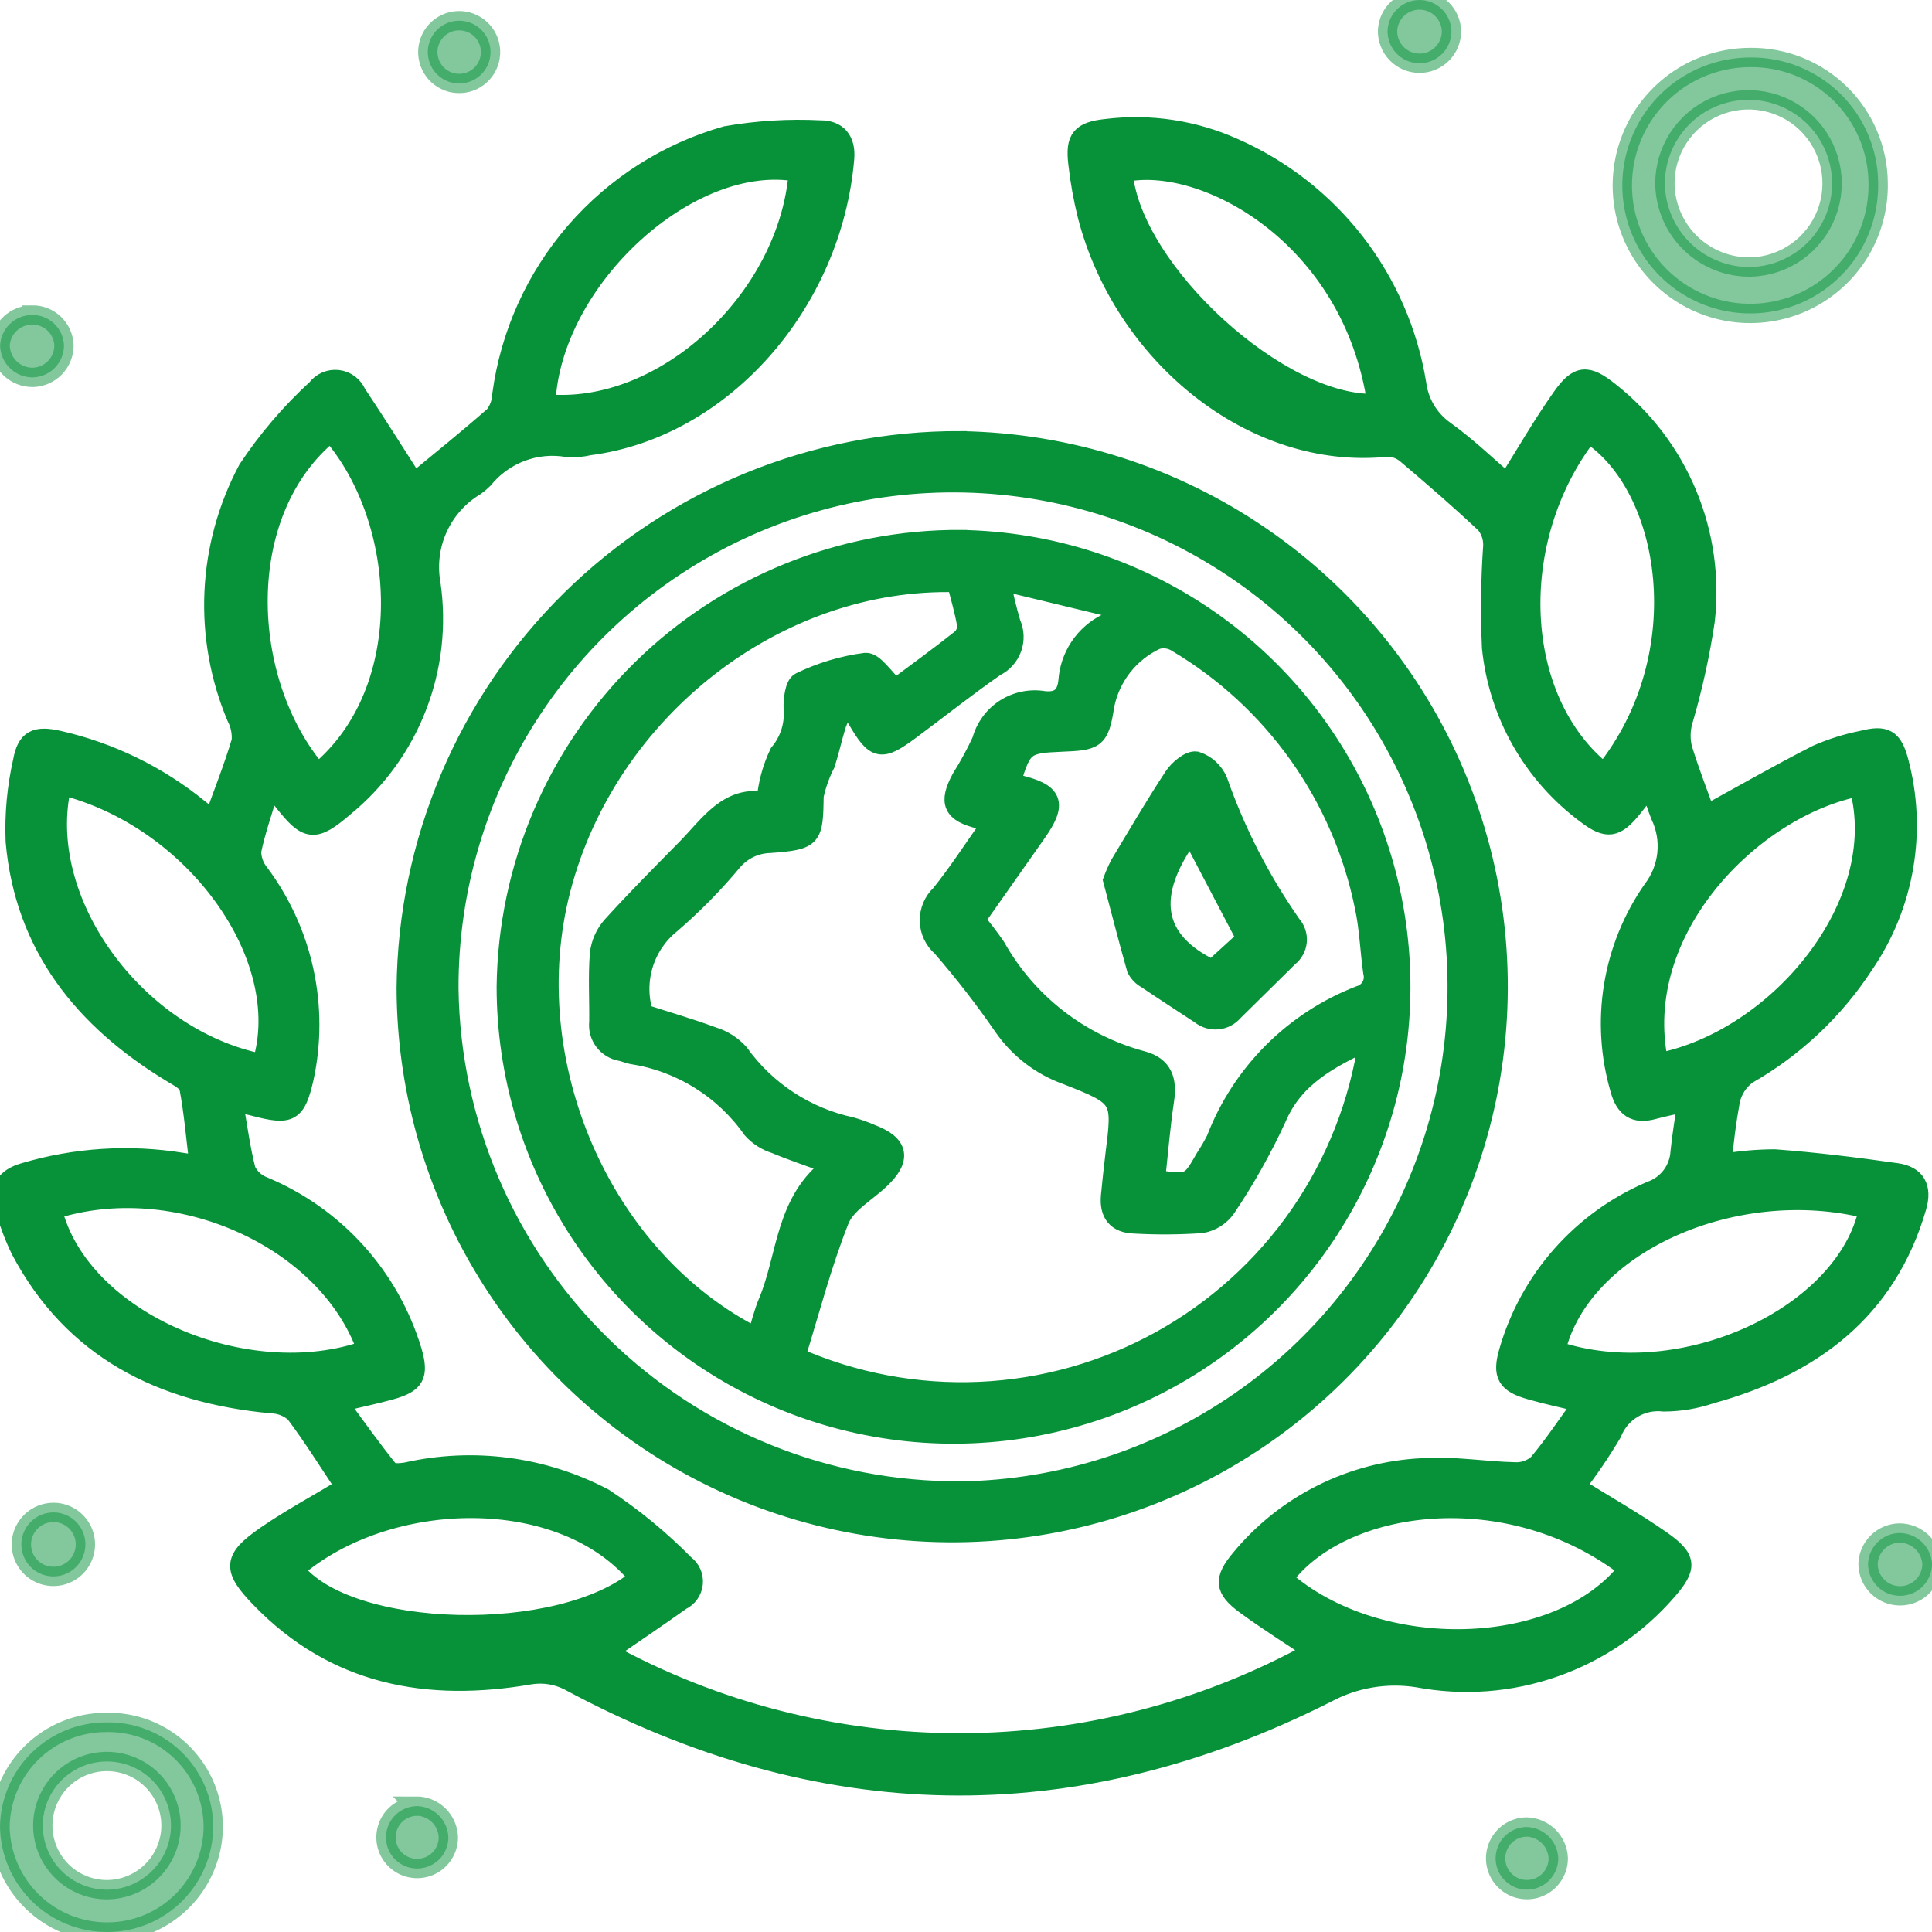 <?xml version="1.0" encoding="UTF-8"?> <svg xmlns="http://www.w3.org/2000/svg" width="60" height="60" viewBox="0 0 60 60" fill="none"><g clip-path="url(#clip0_2699_3078)"><path opacity="0.5" d="M58.328 5.679C58.344 6.468 58.125 7.244 57.699 7.908C57.272 8.571 56.658 9.093 55.934 9.407C55.21 9.72 54.409 9.811 53.634 9.668C52.858 9.524 52.143 9.153 51.578 8.602C51.014 8.05 50.627 7.344 50.466 6.571C50.305 5.799 50.377 4.996 50.674 4.265C50.97 3.534 51.478 2.908 52.131 2.466C52.785 2.025 53.555 1.788 54.344 1.785C54.862 1.778 55.376 1.873 55.856 2.065C56.337 2.257 56.776 2.542 57.146 2.904C57.516 3.265 57.811 3.697 58.014 4.173C58.217 4.65 58.324 5.162 58.328 5.679ZM54.382 8.292C54.893 8.277 55.388 8.11 55.804 7.814C56.221 7.518 56.541 7.106 56.725 6.629C56.908 6.152 56.947 5.631 56.836 5.133C56.725 4.634 56.469 4.178 56.101 3.824C55.733 3.47 55.268 3.232 54.765 3.141C54.262 3.05 53.744 3.109 53.274 3.311C52.805 3.513 52.406 3.849 52.126 4.278C51.847 4.706 51.7 5.207 51.705 5.718C51.711 6.063 51.785 6.403 51.923 6.719C52.062 7.036 52.261 7.322 52.509 7.561C52.758 7.8 53.052 7.988 53.373 8.113C53.694 8.239 54.037 8.3 54.382 8.292ZM3.289 53.491C3.723 53.48 4.155 53.556 4.559 53.714C4.963 53.872 5.331 54.11 5.642 54.413C5.952 54.716 6.199 55.078 6.368 55.478C6.536 55.878 6.623 56.308 6.623 56.742C6.615 57.606 6.267 58.433 5.654 59.043C5.041 59.653 4.212 59.997 3.348 60C2.472 60.007 1.628 59.667 1.001 59.055C0.374 58.443 0.014 57.608 0 56.732C0.012 55.867 0.364 55.043 0.98 54.436C1.596 53.83 2.425 53.49 3.289 53.491ZM3.289 58.686C3.807 58.692 4.307 58.496 4.683 58.141C5.06 57.786 5.284 57.298 5.309 56.781C5.326 56.385 5.224 55.993 5.017 55.655C4.81 55.317 4.507 55.049 4.147 54.884C3.787 54.719 3.386 54.666 2.995 54.731C2.604 54.795 2.241 54.975 1.953 55.247C1.665 55.519 1.465 55.87 1.377 56.257C1.29 56.643 1.32 57.047 1.464 57.416C1.607 57.786 1.857 58.104 2.183 58.33C2.508 58.556 2.893 58.68 3.289 58.686ZM43.093 0.933C43.087 1.065 43.109 1.197 43.156 1.321C43.202 1.445 43.273 1.559 43.365 1.655C43.456 1.751 43.565 1.828 43.687 1.881C43.808 1.934 43.939 1.962 44.072 1.964C44.204 1.966 44.336 1.941 44.458 1.891C44.581 1.841 44.693 1.767 44.786 1.673C44.88 1.579 44.954 1.468 45.004 1.345C45.054 1.222 45.079 1.091 45.077 0.958C45.068 0.703 44.961 0.462 44.779 0.283C44.596 0.105 44.352 0.003 44.097 8.42997e-05C43.842 -0.003 43.595 0.092 43.408 0.265C43.221 0.439 43.108 0.678 43.093 0.933ZM0.998 9.783C0.742 9.782 0.495 9.88 0.31 10.057C0.125 10.233 0.015 10.475 0.003 10.73C0.006 10.863 0.034 10.994 0.087 11.115C0.14 11.237 0.217 11.347 0.312 11.438C0.407 11.53 0.52 11.602 0.643 11.651C0.767 11.699 0.898 11.723 1.031 11.72C1.287 11.71 1.53 11.602 1.708 11.418C1.886 11.233 1.986 10.987 1.987 10.73C1.979 10.475 1.871 10.232 1.686 10.054C1.501 9.877 1.254 9.779 0.998 9.782L0.998 9.783ZM58.014 48.573C58.016 48.837 58.122 49.089 58.31 49.273C58.497 49.459 58.75 49.561 59.014 49.56C59.277 49.558 59.529 49.452 59.714 49.264C59.899 49.077 60.002 48.823 60 48.56C59.984 48.304 59.872 48.065 59.686 47.888C59.501 47.712 59.256 47.612 59 47.609C58.743 47.61 58.496 47.712 58.312 47.892C58.128 48.072 58.021 48.316 58.014 48.573ZM48.393 57.703C48.381 57.447 48.273 57.205 48.089 57.026C47.906 56.847 47.661 56.744 47.404 56.739C47.212 56.742 47.026 56.802 46.868 56.911C46.709 57.021 46.587 57.174 46.517 57.353C46.446 57.531 46.429 57.727 46.469 57.915C46.509 58.102 46.604 58.274 46.742 58.408C46.879 58.542 47.053 58.633 47.242 58.668C47.431 58.703 47.626 58.682 47.802 58.606C47.979 58.531 48.129 58.405 48.234 58.244C48.34 58.083 48.395 57.895 48.393 57.703ZM0.673 47.823C0.646 48.019 0.677 48.22 0.764 48.398C0.851 48.576 0.989 48.725 1.161 48.824C1.333 48.923 1.531 48.968 1.728 48.954C1.926 48.94 2.115 48.867 2.271 48.745C2.428 48.622 2.543 48.456 2.604 48.267C2.665 48.078 2.668 47.875 2.613 47.685C2.557 47.494 2.446 47.325 2.294 47.198C2.141 47.071 1.954 46.993 1.757 46.973C1.502 46.949 1.247 47.023 1.045 47.182C0.844 47.34 0.711 47.569 0.673 47.823ZM12.924 56.092C12.734 56.099 12.55 56.161 12.394 56.271C12.239 56.381 12.12 56.535 12.052 56.713C11.983 56.89 11.969 57.084 12.01 57.27C12.051 57.456 12.146 57.626 12.283 57.758C12.42 57.89 12.593 57.979 12.78 58.013C12.968 58.047 13.161 58.026 13.336 57.951C13.511 57.876 13.66 57.752 13.765 57.593C13.869 57.433 13.925 57.247 13.924 57.057C13.915 56.797 13.806 56.55 13.619 56.37C13.432 56.189 13.181 56.088 12.921 56.089L12.924 56.092ZM15.233 1.669C15.247 1.411 15.158 1.158 14.985 0.966C14.812 0.774 14.57 0.658 14.312 0.644C14.054 0.63 13.801 0.72 13.609 0.892C13.417 1.065 13.301 1.307 13.287 1.565C13.28 1.693 13.299 1.821 13.341 1.942C13.384 2.062 13.45 2.173 13.535 2.269C13.621 2.364 13.724 2.441 13.84 2.496C13.955 2.552 14.08 2.584 14.208 2.59C14.336 2.597 14.464 2.579 14.584 2.536C14.705 2.494 14.816 2.428 14.911 2.342C15.007 2.257 15.084 2.153 15.139 2.038C15.194 1.922 15.226 1.797 15.233 1.669Z" fill="#07923A" stroke="#07923A" stroke-width="0.6"></path><path d="M10.728 46.188C10.211 45.415 9.72 44.624 9.162 43.882C8.958 43.7 8.696 43.598 8.423 43.593C5.018 43.271 2.272 41.912 0.636 38.815C0.425 38.378 0.256 37.922 0.131 37.453C-0.035 36.914 0.17 36.584 0.744 36.416C2.34 35.94 4.023 35.833 5.666 36.102C5.814 36.127 5.964 36.138 6.181 36.164C6.08 35.331 6.015 34.544 5.869 33.773C5.835 33.597 5.544 33.447 5.345 33.327C2.595 31.66 0.761 29.378 0.474 26.128C0.441 25.292 0.518 24.457 0.703 23.642C0.826 22.953 1.12 22.832 1.824 22.992C3.421 23.355 4.912 24.083 6.18 25.118C6.302 25.216 6.424 25.312 6.548 25.406C6.563 25.418 6.591 25.411 6.651 25.415C6.935 24.624 7.25 23.832 7.493 23.017C7.514 22.757 7.462 22.497 7.341 22.267C6.825 21.04 6.589 19.713 6.649 18.384C6.71 17.054 7.067 15.755 7.693 14.58C8.302 13.661 9.021 12.819 9.834 12.073C9.91 11.972 10.011 11.893 10.127 11.843C10.243 11.793 10.37 11.775 10.496 11.79C10.621 11.805 10.741 11.852 10.842 11.928C10.943 12.004 11.023 12.105 11.073 12.221C11.684 13.137 12.269 14.073 12.859 14.992C13.656 14.332 14.521 13.64 15.35 12.909C15.496 12.722 15.579 12.493 15.587 12.256C15.839 10.383 16.632 8.625 17.869 7.197C19.106 5.769 20.732 4.733 22.55 4.216C23.517 4.047 24.499 3.987 25.48 4.037C26.006 4.033 26.277 4.36 26.23 4.917C25.85 9.403 22.451 13.306 18.295 13.841C18.077 13.893 17.852 13.912 17.629 13.897C17.145 13.813 16.648 13.859 16.189 14.032C15.729 14.205 15.324 14.497 15.015 14.878C14.936 14.957 14.851 15.029 14.761 15.093C14.251 15.399 13.846 15.853 13.6 16.394C13.353 16.935 13.277 17.538 13.381 18.123C13.57 19.415 13.421 20.734 12.948 21.951C12.476 23.168 11.695 24.241 10.684 25.067C9.767 25.854 9.537 25.823 8.806 24.892C8.701 24.759 8.59 24.632 8.395 24.399C8.174 25.149 7.947 25.782 7.811 26.438C7.814 26.693 7.905 26.941 8.069 27.137C8.736 28.036 9.204 29.066 9.441 30.16C9.678 31.254 9.679 32.385 9.443 33.479C9.193 34.562 9.015 34.654 7.901 34.362C7.715 34.313 7.525 34.279 7.245 34.211C7.38 34.972 7.469 35.67 7.642 36.346C7.75 36.57 7.939 36.745 8.17 36.837C9.273 37.294 10.261 37.991 11.062 38.877C11.863 39.763 12.457 40.816 12.801 41.959C13.021 42.72 12.891 42.959 12.123 43.172C11.634 43.308 11.135 43.41 10.502 43.561C11.052 44.311 11.545 45.004 12.08 45.669C12.157 45.766 12.442 45.745 12.62 45.715C14.697 45.245 16.873 45.532 18.757 46.524C19.661 47.121 20.501 47.811 21.261 48.583C21.353 48.65 21.427 48.74 21.473 48.844C21.52 48.948 21.539 49.062 21.528 49.176C21.517 49.29 21.477 49.398 21.411 49.492C21.346 49.585 21.257 49.66 21.154 49.708C20.412 50.237 19.654 50.745 18.834 51.31C22.2 53.163 25.982 54.132 29.824 54.126C33.667 54.119 37.445 53.138 40.806 51.274C40.094 50.796 39.364 50.34 38.674 49.833C38.014 49.347 37.994 49.05 38.526 48.412C39.219 47.572 40.079 46.887 41.053 46.401C42.026 45.914 43.09 45.636 44.177 45.585C45.129 45.517 46.094 45.69 47.057 45.711C47.318 45.721 47.572 45.629 47.765 45.455C48.248 44.878 48.665 44.249 49.158 43.568C48.567 43.425 48.055 43.318 47.553 43.174C46.791 42.962 46.636 42.711 46.855 41.964C47.174 40.859 47.735 39.84 48.497 38.978C49.26 38.117 50.204 37.436 51.261 36.985C51.517 36.897 51.74 36.735 51.904 36.52C52.067 36.305 52.162 36.046 52.178 35.776C52.227 35.276 52.314 34.782 52.392 34.221C51.985 34.313 51.661 34.374 51.346 34.461C50.762 34.622 50.462 34.39 50.311 33.839C50.004 32.795 49.935 31.695 50.11 30.621C50.285 29.547 50.698 28.526 51.32 27.633C51.57 27.308 51.725 26.921 51.768 26.514C51.811 26.106 51.74 25.695 51.563 25.326C51.448 25.045 51.365 24.751 51.244 24.395C51.031 24.668 50.87 24.877 50.705 25.082C50.182 25.733 49.91 25.777 49.257 25.28C48.435 24.669 47.75 23.894 47.244 23.004C46.739 22.113 46.425 21.127 46.322 20.108C46.275 19.056 46.288 18.001 46.361 16.95C46.37 16.702 46.288 16.459 46.13 16.267C45.336 15.518 44.511 14.806 43.678 14.101C43.511 13.959 43.298 13.882 43.079 13.885C38.897 14.318 34.878 11 33.766 6.693C33.633 6.158 33.536 5.614 33.475 5.067C33.385 4.297 33.569 4.076 34.365 3.993C35.709 3.828 37.072 4.033 38.307 4.586C39.79 5.235 41.087 6.245 42.08 7.523C43.073 8.802 43.731 10.308 43.993 11.906C44.029 12.195 44.123 12.474 44.272 12.725C44.42 12.976 44.619 13.193 44.855 13.363C45.557 13.863 46.183 14.473 46.81 15.008C47.376 14.106 47.9 13.193 48.505 12.336C49.01 11.622 49.295 11.613 49.99 12.169C51.049 13.003 51.877 14.094 52.396 15.338C52.915 16.583 53.107 17.939 52.955 19.278C52.796 20.344 52.563 21.396 52.257 22.429C52.189 22.694 52.187 22.971 52.25 23.237C52.473 23.969 52.755 24.684 52.978 25.308C54.139 24.672 55.271 24.022 56.434 23.43C56.885 23.233 57.355 23.085 57.838 22.99C58.547 22.809 58.778 22.938 58.966 23.631C59.255 24.702 59.308 25.823 59.121 26.917C58.934 28.01 58.511 29.05 57.883 29.964C56.965 31.368 55.727 32.534 54.27 33.366C54.001 33.559 53.812 33.844 53.738 34.167C53.619 34.819 53.533 35.476 53.48 36.137C54.02 36.043 54.567 35.994 55.115 35.992C56.381 36.088 57.644 36.242 58.9 36.422C59.495 36.506 59.706 36.877 59.527 37.488C58.589 40.706 56.261 42.431 53.127 43.294C52.659 43.453 52.168 43.535 51.674 43.537C51.336 43.497 50.994 43.57 50.702 43.745C50.41 43.921 50.185 44.188 50.062 44.506C49.719 45.082 49.342 45.637 48.933 46.167C49.845 46.735 50.755 47.251 51.604 47.843C52.399 48.403 52.409 48.671 51.779 49.397C50.836 50.487 49.624 51.311 48.263 51.785C46.903 52.261 45.441 52.37 44.025 52.103C43.055 51.95 42.061 52.119 41.196 52.584C33.296 56.57 25.441 56.392 17.659 52.197C17.294 52.013 16.882 51.948 16.479 52.009C13.276 52.566 10.403 52.037 8.082 49.631C7.204 48.721 7.221 48.415 8.24 47.703C9.026 47.16 9.873 46.706 10.728 46.188ZM49.82 24.005C52.776 20.328 51.871 15.072 49.33 13.456C46.766 16.756 46.979 21.757 49.82 24.004V24.005ZM48.315 41.943C52.247 43.258 57.344 40.86 58.03 37.552C53.86 36.493 49.085 38.653 48.315 41.943V41.943ZM1.918 24.388C1.078 27.947 4.189 32.245 8.135 33.029C9.144 29.738 6.055 25.419 1.918 24.388ZM16.949 12.541C20.601 12.893 24.484 9.306 24.794 5.347C21.431 4.723 17.11 8.667 16.949 12.541ZM1.628 37.576C2.478 41.049 7.681 43.242 11.39 41.92C10.17 38.441 5.443 36.336 1.628 37.576ZM51.51 33.005C55.195 32.287 58.733 28.099 57.732 24.43C54.423 25.075 50.639 28.885 51.51 33.005ZM9.869 24.005C12.989 21.439 12.647 16.13 10.272 13.422C7.215 15.896 7.443 21.171 9.868 24.003L9.869 24.005ZM50.572 48.721C46.858 45.837 41.644 46.554 39.842 49.03C42.788 51.638 48.443 51.493 50.572 48.718V48.721ZM9.141 48.742C10.778 50.9 17.432 51.06 19.846 48.999C17.513 46.112 12.04 46.229 9.141 48.74V48.742ZM42.762 12.531C42.008 7.311 37.366 4.808 34.877 5.364C35.139 8.424 39.79 12.682 42.761 12.528L42.762 12.531ZM29.834 13.69C33.174 13.742 36.424 14.779 39.176 16.671C41.929 18.563 44.061 21.226 45.306 24.326C46.55 27.426 46.851 30.824 46.171 34.094C45.491 37.364 43.861 40.361 41.484 42.708C39.107 45.055 36.09 46.647 32.811 47.285C29.533 47.924 26.139 47.58 23.055 46.296C19.971 45.012 17.335 42.846 15.478 40.07C13.621 37.293 12.626 34.03 12.616 30.69C12.657 26.156 14.491 21.823 17.717 18.638C20.943 15.452 25.299 13.672 29.833 13.688L29.834 13.69ZM29.856 46.305C32.944 46.254 35.947 45.291 38.489 43.537C41.031 41.784 42.997 39.318 44.141 36.449C45.285 33.581 45.555 30.439 44.917 27.417C44.28 24.396 42.763 21.63 40.558 19.469C38.353 17.307 35.558 15.845 32.524 15.268C29.491 14.691 26.354 15.024 23.509 16.224C20.664 17.425 18.238 19.44 16.535 22.016C14.832 24.592 13.929 27.614 13.94 30.702C13.996 34.877 15.701 38.86 18.682 41.782C21.664 44.705 25.68 46.33 29.855 46.303L29.856 46.305ZM29.85 16.758C32.587 16.804 35.249 17.659 37.502 19.213C39.755 20.768 41.498 22.954 42.513 25.496C43.528 28.038 43.769 30.824 43.206 33.502C42.643 36.181 41.301 38.634 39.348 40.553C37.396 42.471 34.92 43.77 32.232 44.286C29.544 44.803 26.763 44.513 24.238 43.454C21.714 42.394 19.559 40.613 18.044 38.333C16.529 36.053 15.722 33.377 15.723 30.639C15.767 26.929 17.277 23.386 19.924 20.785C22.57 18.184 26.138 16.736 29.849 16.756L29.85 16.758ZM42.494 32.305C41.285 32.882 40.191 33.438 39.645 34.727C39.2 35.692 38.679 36.62 38.086 37.502C37.997 37.632 37.884 37.742 37.752 37.827C37.62 37.911 37.472 37.969 37.318 37.996C36.624 38.044 35.929 38.049 35.235 38.01C34.67 37.996 34.438 37.677 34.49 37.136C34.531 36.719 34.574 36.303 34.625 35.886C34.85 34.095 34.862 34.068 33.125 33.386C32.328 33.102 31.642 32.575 31.16 31.88C30.569 31.02 29.928 30.195 29.244 29.407C29.127 29.306 29.034 29.183 28.968 29.044C28.902 28.905 28.867 28.754 28.864 28.6C28.861 28.447 28.89 28.294 28.949 28.152C29.009 28.011 29.098 27.883 29.21 27.778C29.769 27.081 30.254 26.326 30.802 25.552C30.596 25.491 30.512 25.462 30.427 25.442C29.584 25.238 29.443 24.93 29.854 24.169C30.09 23.794 30.302 23.405 30.487 23.003C30.598 22.591 30.858 22.236 31.217 22.006C31.576 21.777 32.008 21.691 32.428 21.763C32.908 21.812 33.124 21.597 33.169 21.144C33.195 20.767 33.319 20.402 33.53 20.088C33.741 19.774 34.031 19.52 34.37 19.353C34.507 19.281 34.651 19.222 34.787 19.156L34.665 18.901L31.081 18.037C31.164 18.482 31.27 18.923 31.399 19.357C31.508 19.601 31.519 19.877 31.429 20.129C31.338 20.38 31.154 20.587 30.914 20.705C30.016 21.328 29.164 22.008 28.284 22.661C27.354 23.355 27.184 23.312 26.61 22.328C26.53 22.192 26.333 22.122 26.193 22.022C26.11 22.179 26.037 22.341 25.975 22.508C25.853 22.909 25.763 23.32 25.636 23.719C25.474 24.033 25.355 24.368 25.281 24.713C25.261 26.019 25.245 26.092 23.916 26.191C23.696 26.196 23.479 26.247 23.28 26.34C23.082 26.434 22.905 26.569 22.761 26.735C22.177 27.437 21.536 28.089 20.845 28.685C20.436 29.011 20.135 29.454 19.982 29.954C19.829 30.455 19.831 30.99 19.988 31.489C20.695 31.717 21.425 31.927 22.136 32.191C22.451 32.286 22.735 32.466 22.956 32.712C23.792 33.879 25.034 34.693 26.438 34.994C26.653 35.056 26.864 35.132 27.069 35.221C27.922 35.547 28.003 35.992 27.331 36.628C26.895 37.04 26.272 37.384 26.071 37.888C25.521 39.272 25.15 40.722 24.71 42.138C26.51 42.933 28.47 43.301 30.435 43.213C32.401 43.125 34.319 42.584 36.041 41.632C37.763 40.679 39.241 39.342 40.361 37.724C41.48 36.105 42.209 34.25 42.493 32.303L42.494 32.305ZM23.5 41.537C23.622 41.148 23.706 40.779 23.851 40.436C24.453 39.008 24.359 37.277 25.856 36.186C25.2 35.946 24.629 35.756 24.075 35.526C23.801 35.441 23.555 35.284 23.362 35.071C22.927 34.451 22.371 33.925 21.727 33.526C21.084 33.126 20.366 32.861 19.617 32.747C19.508 32.724 19.404 32.679 19.295 32.653C19.084 32.62 18.892 32.507 18.762 32.337C18.632 32.167 18.573 31.953 18.598 31.74C18.607 31.033 18.562 30.323 18.618 29.622C18.654 29.301 18.789 28.998 19.003 28.757C19.749 27.933 20.535 27.144 21.316 26.351C22.035 25.619 22.622 24.668 23.796 24.899C23.835 24.375 23.971 23.862 24.199 23.388C24.359 23.198 24.479 22.979 24.554 22.742C24.629 22.506 24.656 22.256 24.635 22.009C24.622 21.726 24.682 21.259 24.852 21.181C25.49 20.871 26.173 20.666 26.876 20.574C27.141 20.549 27.46 21.064 27.806 21.382C28.45 20.901 29.168 20.382 29.864 19.828C29.921 19.771 29.965 19.703 29.992 19.627C30.019 19.551 30.029 19.469 30.02 19.389C29.941 18.943 29.811 18.507 29.706 18.092C24.128 17.938 18.873 22.038 17.424 27.601C16.022 32.972 18.672 39.112 23.5 41.536L23.5 41.537ZM35.886 36.633C36.962 36.777 36.962 36.777 37.43 35.958C37.552 35.774 37.663 35.582 37.763 35.384C38.153 34.37 38.751 33.448 39.518 32.678C40.285 31.909 41.205 31.308 42.219 30.915C42.369 30.874 42.496 30.776 42.574 30.641C42.652 30.507 42.674 30.347 42.635 30.197C42.538 29.521 42.519 28.831 42.375 28.167C42.031 26.466 41.335 24.857 40.331 23.442C39.327 22.027 38.037 20.839 36.545 19.953C36.452 19.894 36.346 19.856 36.236 19.841C36.126 19.827 36.015 19.837 35.909 19.87C35.5 20.06 35.142 20.344 34.863 20.698C34.585 21.053 34.394 21.468 34.306 21.911C34.145 22.977 34.013 23.004 32.944 23.047C31.826 23.093 31.745 23.157 31.405 24.277C31.462 24.308 31.52 24.333 31.581 24.353C32.719 24.617 32.848 24.937 32.19 25.87L30.288 28.574C30.514 28.841 30.727 29.119 30.925 29.407C31.409 30.269 32.06 31.025 32.84 31.631C33.621 32.237 34.514 32.681 35.469 32.938C36.12 33.109 36.255 33.553 36.164 34.163C36.042 34.971 35.978 35.784 35.885 36.632L35.886 36.633ZM34.559 27.341C34.622 27.168 34.697 26.999 34.783 26.836C35.33 25.925 35.866 25.008 36.45 24.121C36.6 23.892 36.943 23.604 37.148 23.637C37.297 23.686 37.434 23.765 37.55 23.869C37.665 23.974 37.758 24.103 37.821 24.246C38.376 25.832 39.146 27.335 40.108 28.713C40.172 28.784 40.221 28.867 40.251 28.957C40.282 29.047 40.293 29.143 40.285 29.238C40.276 29.332 40.249 29.425 40.203 29.508C40.157 29.592 40.095 29.665 40.02 29.723C39.448 30.284 38.878 30.847 38.309 31.41C38.184 31.558 38.007 31.651 37.815 31.669C37.623 31.687 37.431 31.629 37.281 31.508C36.723 31.14 36.16 30.778 35.606 30.403C35.469 30.329 35.359 30.215 35.291 30.075C35.038 29.185 34.81 28.288 34.559 27.341ZM36.975 25.854C35.543 27.788 35.789 29.227 37.652 30.108L38.703 29.15L36.975 25.854Z" fill="#07923A" stroke="#07923A" stroke-width="0.6"></path></g><defs><clipPath id="clip0_2699_3078"><rect width="60" height="60" fill="white"></rect></clipPath></defs></svg> 